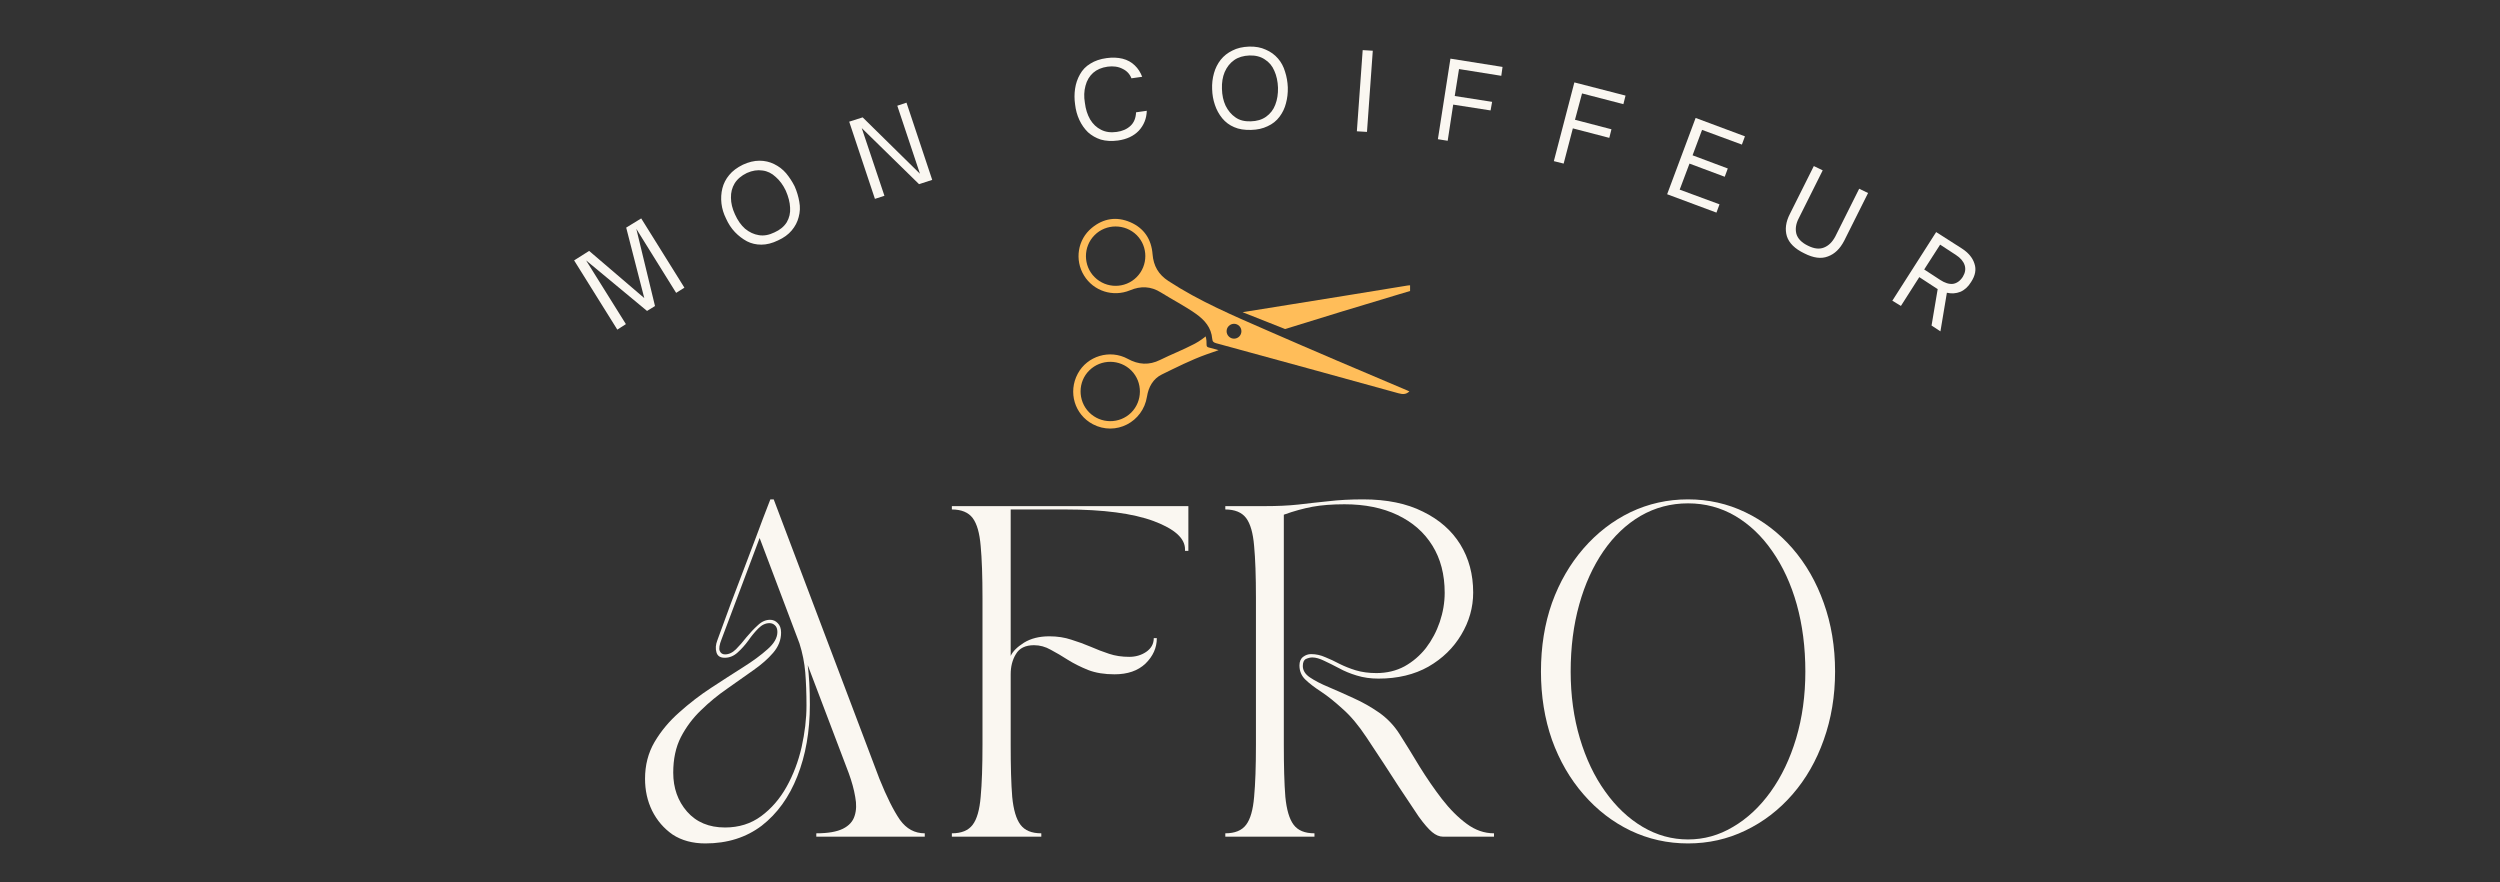 <?xml version="1.0" encoding="UTF-8"?> <svg xmlns="http://www.w3.org/2000/svg" xmlns:xlink="http://www.w3.org/1999/xlink" width="170" zoomAndPan="magnify" viewBox="0 0 127.5 45" height="60" preserveAspectRatio="xMidYMid meet" version="1.2"><rect x="0" y="0" width="127.5" height="45" fill="#333333" stroke="none"/><defs><clipPath id="1f56326895"><path d="M 54.734 17.098 L 62.152 17.098 L 62.152 21.855 L 54.734 21.855 Z M 54.734 17.098 "></path></clipPath><clipPath id="bc19ea9392"><path d="M 63.34 14.504 L 71.914 14.504 L 71.914 16.801 L 63.34 16.801 Z M 63.34 14.504 "></path></clipPath><clipPath id="29b7107247"><path d="M 55 11.02 L 71.914 11.02 L 71.914 21 L 55 21 Z M 55 11.02 "></path></clipPath><clipPath id="57cfc12ba9"><path d="M 32 25 L 96 25 L 96 44.91 L 32 44.91 Z M 32 25 "></path></clipPath><clipPath id="e7343a5a57"><path d="M 0.273 0.188 L 16 0.188 L 16 19 L 0.273 19 Z M 0.273 0.188 "></path></clipPath><clipPath id="44479d8a2f"><path d="M 16 0.188 L 29 0.188 L 29 18 L 16 18 Z M 16 0.188 "></path></clipPath><clipPath id="2abc1d0118"><path d="M 30 0.188 L 45 0.188 L 45 18 L 30 18 Z M 30 0.188 "></path></clipPath><clipPath id="cb34128863"><path d="M 46 0.188 L 62 0.188 L 62 19 L 46 19 Z M 46 0.188 "></path></clipPath><clipPath id="22289f9a4c"><rect x="0" width="64" y="0" height="20"></rect></clipPath><clipPath id="6fa068d4a0"><rect x="0" width="75" y="0" height="18"></rect></clipPath></defs><g id="b226ed5fdc"><g clip-rule="nonzero" clip-path="url(#1f56326895)"><path style=" stroke:none;fill-rule:nonzero;fill:#ffbd59;fill-opacity:1;" d="M 55.543 21.027 C 56.133 21.625 57.098 21.629 57.691 21.043 C 58.277 20.457 58.285 19.492 57.703 18.902 C 57.117 18.309 56.152 18.301 55.555 18.891 C 54.965 19.469 54.961 20.434 55.543 21.027 Z M 61.488 17.156 C 61.531 17.305 61.539 17.445 61.535 17.582 C 61.535 17.672 61.57 17.703 61.652 17.723 C 61.809 17.758 61.961 17.805 62.148 17.859 C 61.922 17.938 61.727 18.008 61.531 18.074 C 60.746 18.355 60 18.734 59.254 19.098 C 58.801 19.32 58.574 19.742 58.496 20.227 C 58.289 21.531 56.898 22.246 55.738 21.637 C 54.805 21.145 54.461 20 54.965 19.059 C 55.449 18.152 56.605 17.805 57.516 18.301 C 58.062 18.602 58.602 18.637 59.168 18.355 C 59.734 18.074 60.324 17.848 60.883 17.555 C 61.094 17.445 61.293 17.316 61.488 17.156 "></path></g><g clip-rule="nonzero" clip-path="url(#bc19ea9392)"><path style=" stroke:none;fill-rule:nonzero;fill:#ffbd59;fill-opacity:1;" d="M 65.539 16.781 C 67.469 16.18 69.406 15.59 71.34 15.012 C 71.648 14.918 71.957 14.828 72.27 14.734 C 72.125 14.59 71.988 14.527 71.781 14.562 C 69.633 14.918 67.879 15.195 65.73 15.543 C 65.086 15.645 64.047 15.812 63.371 15.922 L 65.539 16.781 "></path></g><g clip-rule="nonzero" clip-path="url(#29b7107247)"><path style=" stroke:none;fill-rule:nonzero;fill:#ffbd59;fill-opacity:1;" d="M 55.82 11.996 C 56.406 11.402 57.379 11.402 57.973 11.992 C 58.559 12.578 58.559 13.539 57.969 14.133 C 57.383 14.723 56.422 14.727 55.828 14.137 C 55.238 13.555 55.234 12.586 55.82 11.996 Z M 62.668 16.625 C 62.816 16.477 63.055 16.477 63.203 16.625 C 63.348 16.773 63.348 17.012 63.203 17.16 C 63.055 17.309 62.816 17.309 62.668 17.16 C 62.52 17.012 62.52 16.773 62.668 16.625 Z M 57.633 14.805 C 58.172 14.578 58.695 14.594 59.203 14.914 C 59.797 15.285 60.426 15.605 60.996 16.008 C 61.441 16.324 61.777 16.711 61.824 17.281 C 61.836 17.426 61.898 17.469 62.023 17.504 C 65.121 18.348 68.219 19.199 71.316 20.055 C 71.527 20.113 71.703 20.129 71.879 19.961 C 71.844 19.945 71.809 19.926 71.773 19.914 C 69.387 18.906 67 17.891 64.625 16.852 C 62.902 16.098 61.172 15.367 59.59 14.332 C 59.078 14 58.828 13.555 58.781 12.969 C 58.723 12.203 58.348 11.637 57.645 11.332 C 56.941 11.031 56.27 11.137 55.684 11.621 C 54.957 12.215 54.797 13.258 55.285 14.051 C 55.773 14.848 56.762 15.164 57.633 14.805 "></path></g><g clip-rule="nonzero" clip-path="url(#57cfc12ba9)"><g transform="matrix(1,0,0,1,32,25)"><g clip-path="url(#22289f9a4c)"><g clip-rule="nonzero" clip-path="url(#e7343a5a57)"><g style="fill:#faf7f1;fill-opacity:1;"><g transform="translate(0.397, 17.671)"><path style="stroke:none" d="M 0.5 -2.953 C 0.5 -3.648 0.66 -4.273 0.984 -4.828 C 1.316 -5.391 1.738 -5.895 2.25 -6.344 C 2.758 -6.801 3.301 -7.219 3.875 -7.594 C 4.445 -7.969 4.988 -8.316 5.5 -8.641 C 6.008 -8.961 6.426 -9.27 6.75 -9.562 C 7.082 -9.852 7.25 -10.145 7.25 -10.438 C 7.25 -10.594 7.207 -10.707 7.125 -10.781 C 7.051 -10.852 6.957 -10.891 6.844 -10.891 C 6.645 -10.891 6.457 -10.801 6.281 -10.625 C 6.102 -10.445 5.93 -10.238 5.766 -10 C 5.598 -9.77 5.414 -9.566 5.219 -9.391 C 5.02 -9.211 4.801 -9.125 4.562 -9.125 C 4.332 -9.125 4.191 -9.219 4.141 -9.406 C 4.086 -9.594 4.102 -9.797 4.188 -10.016 C 4.438 -10.691 4.664 -11.316 4.875 -11.891 C 5.094 -12.473 5.305 -13.035 5.516 -13.578 C 5.723 -14.117 5.938 -14.68 6.156 -15.266 C 6.375 -15.859 6.617 -16.504 6.891 -17.203 L 7.062 -17.203 L 12.453 -2.953 C 12.828 -2.023 13.176 -1.328 13.5 -0.859 C 13.832 -0.398 14.254 -0.172 14.766 -0.172 L 14.766 0 L 9.234 0 L 9.234 -0.172 C 9.828 -0.172 10.281 -0.25 10.594 -0.406 C 10.906 -0.562 11.102 -0.781 11.188 -1.062 C 11.281 -1.344 11.289 -1.664 11.219 -2.031 C 11.156 -2.406 11.047 -2.805 10.891 -3.234 L 8.797 -8.75 C 8.867 -8.207 8.906 -7.535 8.906 -6.734 C 8.906 -5.367 8.691 -4.148 8.266 -3.078 C 7.848 -2.016 7.242 -1.176 6.453 -0.562 C 5.66 0.039 4.703 0.344 3.578 0.344 C 2.922 0.344 2.363 0.191 1.906 -0.109 C 1.457 -0.422 1.109 -0.828 0.859 -1.328 C 0.617 -1.828 0.5 -2.367 0.5 -2.953 Z M 1.938 -3.266 C 1.938 -2.484 2.172 -1.82 2.641 -1.281 C 3.117 -0.738 3.766 -0.469 4.578 -0.469 C 5.285 -0.469 5.898 -0.66 6.422 -1.047 C 6.941 -1.43 7.375 -1.93 7.719 -2.547 C 8.062 -3.16 8.316 -3.832 8.484 -4.562 C 8.648 -5.301 8.734 -6.008 8.734 -6.688 C 8.734 -7.32 8.711 -7.883 8.672 -8.375 C 8.629 -8.875 8.531 -9.367 8.375 -9.859 L 6.344 -15.234 L 4.406 -10.078 C 4.289 -9.785 4.258 -9.582 4.312 -9.469 C 4.363 -9.352 4.453 -9.297 4.578 -9.297 C 4.773 -9.297 4.961 -9.383 5.141 -9.562 C 5.316 -9.738 5.492 -9.941 5.672 -10.172 C 5.859 -10.398 6.051 -10.602 6.25 -10.781 C 6.445 -10.969 6.656 -11.062 6.875 -11.062 C 7.031 -11.062 7.16 -11.004 7.266 -10.891 C 7.379 -10.785 7.438 -10.625 7.438 -10.406 C 7.438 -10.031 7.301 -9.688 7.031 -9.375 C 6.77 -9.07 6.43 -8.773 6.016 -8.484 C 5.598 -8.191 5.156 -7.879 4.688 -7.547 C 4.219 -7.223 3.773 -6.859 3.359 -6.453 C 2.941 -6.055 2.598 -5.598 2.328 -5.078 C 2.066 -4.566 1.938 -3.961 1.938 -3.266 Z M 1.938 -3.266 "></path></g></g></g><g clip-rule="nonzero" clip-path="url(#44479d8a2f)"><g style="fill:#faf7f1;fill-opacity:1;"><g transform="translate(16.045, 17.671)"><path style="stroke:none" d="M 0.5 -0.172 C 0.988 -0.172 1.344 -0.316 1.562 -0.609 C 1.781 -0.898 1.914 -1.375 1.969 -2.031 C 2.031 -2.695 2.062 -3.582 2.062 -4.688 L 2.062 -12.172 C 2.062 -13.285 2.031 -14.172 1.969 -14.828 C 1.914 -15.484 1.781 -15.957 1.562 -16.25 C 1.344 -16.539 0.988 -16.688 0.5 -16.688 L 0.5 -16.859 L 12.562 -16.859 L 12.562 -14.578 L 12.391 -14.578 L 12.391 -14.656 C 12.391 -15.219 11.859 -15.695 10.797 -16.094 C 9.734 -16.488 8.227 -16.688 6.281 -16.688 L 3.5 -16.688 L 3.5 -9.219 C 3.602 -9.445 3.828 -9.672 4.172 -9.891 C 4.523 -10.109 4.957 -10.219 5.469 -10.219 C 5.883 -10.219 6.258 -10.16 6.594 -10.047 C 6.938 -9.941 7.266 -9.82 7.578 -9.688 C 7.891 -9.551 8.203 -9.43 8.516 -9.328 C 8.828 -9.223 9.172 -9.172 9.547 -9.172 C 9.867 -9.172 10.156 -9.254 10.406 -9.422 C 10.664 -9.598 10.797 -9.832 10.797 -10.125 L 10.953 -10.125 C 10.953 -9.633 10.758 -9.203 10.375 -8.828 C 9.988 -8.461 9.461 -8.281 8.797 -8.281 C 8.285 -8.281 7.836 -8.352 7.453 -8.5 C 7.066 -8.656 6.723 -8.828 6.422 -9.016 C 6.117 -9.211 5.828 -9.383 5.547 -9.531 C 5.273 -9.688 4.988 -9.766 4.688 -9.766 C 4.25 -9.766 3.941 -9.613 3.766 -9.312 C 3.586 -9.02 3.5 -8.676 3.5 -8.281 L 3.5 -4.688 C 3.5 -3.582 3.523 -2.695 3.578 -2.031 C 3.641 -1.375 3.781 -0.898 4 -0.609 C 4.219 -0.316 4.57 -0.172 5.062 -0.172 L 5.062 0 L 0.5 0 Z M 0.5 -0.172 "></path></g></g></g><g clip-rule="nonzero" clip-path="url(#2abc1d0118)"><g style="fill:#faf7f1;fill-opacity:1;"><g transform="translate(29.991, 17.671)"><path style="stroke:none" d="M 0.5 0 L 0.5 -0.172 C 0.988 -0.172 1.344 -0.316 1.562 -0.609 C 1.781 -0.898 1.914 -1.375 1.969 -2.031 C 2.031 -2.695 2.062 -3.582 2.062 -4.688 L 2.062 -12.172 C 2.062 -13.285 2.031 -14.172 1.969 -14.828 C 1.914 -15.484 1.781 -15.957 1.562 -16.25 C 1.344 -16.539 0.988 -16.688 0.5 -16.688 L 0.5 -16.859 L 2.531 -16.859 C 3.145 -16.859 3.707 -16.883 4.219 -16.938 C 4.727 -17 5.242 -17.055 5.766 -17.109 C 6.297 -17.172 6.883 -17.203 7.531 -17.203 C 8.738 -17.203 9.754 -16.992 10.578 -16.578 C 11.41 -16.172 12.047 -15.613 12.484 -14.906 C 12.922 -14.195 13.141 -13.379 13.141 -12.453 C 13.141 -11.691 12.938 -10.973 12.531 -10.297 C 12.133 -9.629 11.578 -9.086 10.859 -8.672 C 10.141 -8.266 9.289 -8.062 8.312 -8.062 C 7.914 -8.062 7.547 -8.113 7.203 -8.219 C 6.867 -8.32 6.566 -8.445 6.297 -8.594 C 6.023 -8.738 5.773 -8.863 5.547 -8.969 C 5.316 -9.082 5.113 -9.141 4.938 -9.141 C 4.832 -9.141 4.723 -9.113 4.609 -9.062 C 4.504 -9.008 4.453 -8.891 4.453 -8.703 C 4.453 -8.484 4.57 -8.289 4.812 -8.125 C 5.062 -7.957 5.383 -7.789 5.781 -7.625 C 6.176 -7.457 6.598 -7.27 7.047 -7.062 C 7.492 -6.863 7.926 -6.617 8.344 -6.328 C 8.758 -6.035 9.102 -5.676 9.375 -5.25 C 9.707 -4.727 10.051 -4.172 10.406 -3.578 C 10.77 -2.992 11.148 -2.441 11.547 -1.922 C 11.953 -1.398 12.375 -0.977 12.812 -0.656 C 13.25 -0.332 13.711 -0.172 14.203 -0.172 L 14.203 0 L 11.609 0 C 11.422 0 11.234 -0.078 11.047 -0.234 C 10.859 -0.391 10.629 -0.656 10.359 -1.031 C 10.098 -1.414 9.754 -1.93 9.328 -2.578 C 8.91 -3.234 8.367 -4.062 7.703 -5.062 C 7.297 -5.676 6.891 -6.16 6.484 -6.516 C 6.086 -6.879 5.723 -7.172 5.391 -7.391 C 5.055 -7.609 4.785 -7.816 4.578 -8.016 C 4.379 -8.211 4.281 -8.453 4.281 -8.734 C 4.281 -8.93 4.344 -9.078 4.469 -9.172 C 4.594 -9.266 4.727 -9.312 4.875 -9.312 C 5.125 -9.312 5.363 -9.258 5.594 -9.156 C 5.832 -9.062 6.078 -8.945 6.328 -8.812 C 6.578 -8.688 6.852 -8.578 7.156 -8.484 C 7.469 -8.391 7.816 -8.344 8.203 -8.344 C 8.734 -8.344 9.211 -8.457 9.641 -8.688 C 10.066 -8.926 10.43 -9.238 10.734 -9.625 C 11.035 -10.02 11.27 -10.461 11.438 -10.953 C 11.602 -11.441 11.688 -11.938 11.688 -12.438 C 11.688 -13.375 11.477 -14.176 11.062 -14.844 C 10.645 -15.52 10.051 -16.039 9.281 -16.406 C 8.52 -16.77 7.617 -16.953 6.578 -16.953 C 5.953 -16.953 5.41 -16.91 4.953 -16.828 C 4.492 -16.742 4.004 -16.609 3.484 -16.422 L 3.484 -4.688 C 3.484 -3.582 3.508 -2.695 3.562 -2.031 C 3.625 -1.375 3.766 -0.898 3.984 -0.609 C 4.203 -0.316 4.555 -0.172 5.047 -0.172 L 5.047 0 Z M 0.5 0 "></path></g></g></g><g clip-rule="nonzero" clip-path="url(#cb34128863)"><g style="fill:#faf7f1;fill-opacity:1;"><g transform="translate(45.573, 17.671)"><path style="stroke:none" d="M 8.516 0.344 C 7.473 0.344 6.492 0.125 5.578 -0.312 C 4.672 -0.75 3.875 -1.363 3.188 -2.156 C 2.5 -2.945 1.961 -3.875 1.578 -4.938 C 1.203 -6.008 1.016 -7.172 1.016 -8.422 C 1.016 -9.691 1.203 -10.859 1.578 -11.922 C 1.961 -12.984 2.5 -13.91 3.188 -14.703 C 3.875 -15.492 4.672 -16.109 5.578 -16.547 C 6.492 -16.984 7.473 -17.203 8.516 -17.203 C 9.555 -17.203 10.531 -16.984 11.438 -16.547 C 12.352 -16.109 13.156 -15.492 13.844 -14.703 C 14.531 -13.91 15.062 -12.984 15.438 -11.922 C 15.82 -10.859 16.016 -9.691 16.016 -8.422 C 16.016 -7.172 15.82 -6.008 15.438 -4.938 C 15.062 -3.875 14.531 -2.945 13.844 -2.156 C 13.156 -1.363 12.352 -0.75 11.438 -0.312 C 10.531 0.125 9.555 0.344 8.516 0.344 Z M 8.516 -17 C 7.641 -17 6.832 -16.785 6.094 -16.359 C 5.363 -15.93 4.734 -15.332 4.203 -14.562 C 3.672 -13.789 3.258 -12.883 2.969 -11.844 C 2.676 -10.801 2.531 -9.66 2.531 -8.422 C 2.531 -7.203 2.688 -6.066 3 -5.016 C 3.312 -3.973 3.742 -3.066 4.297 -2.297 C 4.848 -1.523 5.484 -0.926 6.203 -0.5 C 6.93 -0.07 7.703 0.141 8.516 0.141 C 9.328 0.141 10.094 -0.07 10.812 -0.5 C 11.539 -0.926 12.18 -1.523 12.734 -2.297 C 13.285 -3.066 13.719 -3.973 14.031 -5.016 C 14.344 -6.066 14.5 -7.203 14.5 -8.422 C 14.5 -9.66 14.352 -10.801 14.062 -11.844 C 13.77 -12.883 13.352 -13.789 12.812 -14.562 C 12.281 -15.332 11.648 -15.93 10.922 -16.359 C 10.191 -16.785 9.391 -17 8.516 -17 Z M 8.516 -17 "></path></g></g></g></g></g></g><g transform="matrix(1,0,0,1,28,1)"><g clip-path="url(#6fa068d4a0)"><g style="fill:#faf7f1;fill-opacity:1;"><g transform="translate(3.124, 16.03)"><path style="stroke:none" d="M 0.797 -0.5 L 0.359 -0.219 L -1.844 -3.75 L -1.078 -4.234 L 1.734 -1.828 L 0.812 -5.422 L 1.578 -5.891 L 3.781 -2.359 L 3.359 -2.094 L 1.328 -5.359 L 2.281 -1.422 L 1.875 -1.172 L -1.234 -3.75 Z M 0.797 -0.5 "></path></g></g><g style="fill:#faf7f1;fill-opacity:1;"><g transform="translate(9.67, 12.149)"><path style="stroke:none" d="M 2.016 -0.891 C 1.711 -0.742 1.426 -0.672 1.156 -0.672 C 0.895 -0.672 0.648 -0.727 0.422 -0.844 C 0.191 -0.969 -0.008 -1.125 -0.188 -1.312 C -0.375 -1.508 -0.523 -1.738 -0.641 -2 C -0.766 -2.25 -0.844 -2.504 -0.875 -2.766 C -0.906 -3.035 -0.891 -3.297 -0.828 -3.547 C -0.766 -3.797 -0.648 -4.02 -0.484 -4.219 C -0.316 -4.426 -0.082 -4.602 0.219 -4.75 C 0.508 -4.883 0.789 -4.953 1.062 -4.953 C 1.332 -4.953 1.582 -4.895 1.812 -4.781 C 2.051 -4.664 2.254 -4.508 2.422 -4.312 C 2.586 -4.113 2.734 -3.891 2.859 -3.641 C 2.973 -3.379 3.051 -3.117 3.094 -2.859 C 3.145 -2.598 3.133 -2.336 3.062 -2.078 C 3 -1.828 2.879 -1.598 2.703 -1.391 C 2.535 -1.191 2.305 -1.023 2.016 -0.891 Z M 1.828 -1.297 C 2.109 -1.422 2.316 -1.594 2.453 -1.812 C 2.586 -2.039 2.645 -2.289 2.625 -2.562 C 2.613 -2.832 2.539 -3.117 2.406 -3.422 C 2.27 -3.711 2.098 -3.945 1.891 -4.125 C 1.691 -4.312 1.469 -4.422 1.219 -4.453 C 0.969 -4.492 0.703 -4.453 0.422 -4.328 C 0.141 -4.191 -0.066 -4.016 -0.203 -3.797 C -0.336 -3.578 -0.398 -3.332 -0.391 -3.062 C -0.391 -2.789 -0.32 -2.508 -0.188 -2.219 C -0.051 -1.914 0.117 -1.672 0.328 -1.484 C 0.547 -1.305 0.781 -1.195 1.031 -1.156 C 1.281 -1.113 1.547 -1.16 1.828 -1.297 Z M 1.828 -1.297 "></path></g></g><g style="fill:#faf7f1;fill-opacity:1;"><g transform="translate(16.215, 9.283)"><path style="stroke:none" d="M 0.891 -0.297 L 0.406 -0.141 L -0.906 -4.078 L -0.219 -4.297 L 2.703 -1.422 L 1.547 -4.891 L 2.016 -5.047 L 3.328 -1.109 L 2.656 -0.891 L -0.266 -3.75 Z M 0.891 -0.297 "></path></g></g><g style="fill:#faf7f1;fill-opacity:1;"><g transform="translate(22.65, 7.33)"><path style="stroke:none" d=""></path></g></g><g style="fill:#faf7f1;fill-opacity:1;"><g transform="translate(26.845, 6.416)"><path style="stroke:none" d="M 2.172 -0.25 C 1.848 -0.207 1.555 -0.223 1.297 -0.297 C 1.047 -0.379 0.828 -0.504 0.641 -0.672 C 0.461 -0.848 0.316 -1.055 0.203 -1.297 C 0.086 -1.547 0.016 -1.812 -0.016 -2.094 C -0.055 -2.363 -0.055 -2.629 -0.016 -2.891 C 0.023 -3.16 0.109 -3.406 0.234 -3.625 C 0.359 -3.852 0.535 -4.035 0.766 -4.172 C 0.992 -4.316 1.27 -4.41 1.594 -4.453 C 1.883 -4.492 2.156 -4.484 2.406 -4.422 C 2.656 -4.359 2.863 -4.242 3.031 -4.078 C 3.195 -3.922 3.32 -3.727 3.406 -3.5 L 2.859 -3.422 C 2.773 -3.641 2.625 -3.801 2.406 -3.906 C 2.188 -4.02 1.93 -4.055 1.641 -4.016 C 1.336 -3.973 1.094 -3.867 0.906 -3.703 C 0.719 -3.535 0.586 -3.316 0.516 -3.047 C 0.441 -2.773 0.43 -2.484 0.484 -2.172 C 0.523 -1.848 0.613 -1.566 0.75 -1.328 C 0.895 -1.086 1.082 -0.91 1.312 -0.797 C 1.539 -0.68 1.805 -0.645 2.109 -0.688 C 2.398 -0.727 2.633 -0.832 2.812 -1 C 2.988 -1.164 3.082 -1.395 3.094 -1.688 L 3.641 -1.766 C 3.629 -1.367 3.492 -1.031 3.234 -0.75 C 2.973 -0.477 2.617 -0.312 2.172 -0.25 Z M 2.172 -0.25 "></path></g></g><g style="fill:#faf7f1;fill-opacity:1;"><g transform="translate(33.6, 5.626)"><path style="stroke:none" d="M 2.203 0 C 1.867 0.008 1.582 -0.035 1.344 -0.141 C 1.102 -0.242 0.898 -0.395 0.734 -0.594 C 0.566 -0.801 0.441 -1.031 0.359 -1.281 C 0.273 -1.531 0.227 -1.797 0.219 -2.078 C 0.207 -2.359 0.238 -2.629 0.312 -2.891 C 0.383 -3.148 0.5 -3.379 0.656 -3.578 C 0.812 -3.773 1.008 -3.93 1.25 -4.047 C 1.488 -4.172 1.773 -4.238 2.109 -4.25 C 2.43 -4.258 2.711 -4.207 2.953 -4.094 C 3.203 -3.988 3.41 -3.836 3.578 -3.641 C 3.742 -3.453 3.863 -3.227 3.938 -2.969 C 4.02 -2.719 4.066 -2.453 4.078 -2.172 C 4.086 -1.891 4.055 -1.617 3.984 -1.359 C 3.922 -1.109 3.812 -0.879 3.656 -0.672 C 3.5 -0.461 3.297 -0.301 3.047 -0.188 C 2.805 -0.07 2.523 -0.008 2.203 0 Z M 2.188 -0.438 C 2.5 -0.445 2.758 -0.523 2.969 -0.672 C 3.188 -0.828 3.344 -1.031 3.438 -1.281 C 3.539 -1.539 3.586 -1.832 3.578 -2.156 C 3.566 -2.477 3.504 -2.766 3.391 -3.016 C 3.285 -3.266 3.125 -3.457 2.906 -3.594 C 2.695 -3.738 2.438 -3.805 2.125 -3.797 C 1.812 -3.785 1.551 -3.707 1.344 -3.562 C 1.133 -3.414 0.973 -3.211 0.859 -2.953 C 0.754 -2.703 0.707 -2.414 0.719 -2.094 C 0.727 -1.77 0.789 -1.484 0.906 -1.234 C 1.031 -0.984 1.195 -0.785 1.406 -0.641 C 1.613 -0.492 1.875 -0.426 2.188 -0.438 Z M 2.188 -0.438 "></path></g></g><g style="fill:#faf7f1;fill-opacity:1;"><g transform="translate(40.778, 5.665)"><path style="stroke:none" d="M 0.938 0.062 L 0.422 0.031 L 0.719 -4.109 L 1.234 -4.078 Z M 0.938 0.062 "></path></g></g><g style="fill:#faf7f1;fill-opacity:1;"><g transform="translate(44.91, 6.038)"><path style="stroke:none" d="M 0.922 0.141 L 0.422 0.062 L 1.062 -4.047 L 3.719 -3.625 L 3.656 -3.172 L 1.5 -3.516 L 1.281 -2.141 L 3.188 -1.844 L 3.109 -1.406 L 1.203 -1.703 Z M 0.922 0.141 "></path></g></g><g style="fill:#faf7f1;fill-opacity:1;"><g transform="translate(50.84, 7.109)"><path style="stroke:none" d="M 0.906 0.234 L 0.406 0.109 L 1.453 -3.906 L 4.062 -3.234 L 3.953 -2.797 L 1.844 -3.344 L 1.484 -2 L 3.344 -1.516 L 3.234 -1.078 L 1.375 -1.562 Z M 0.906 0.234 "></path></g></g><g style="fill:#faf7f1;fill-opacity:1;"><g transform="translate(56.633, 8.765)"><path style="stroke:none" d="M 2.906 1.078 L 0.391 0.141 L 1.844 -3.75 L 4.359 -2.812 L 4.203 -2.391 L 2.172 -3.141 L 1.688 -1.844 L 3.484 -1.172 L 3.328 -0.75 L 1.531 -1.422 L 1.031 -0.094 L 3.062 0.656 Z M 2.906 1.078 "></path></g></g><g style="fill:#faf7f1;fill-opacity:1;"><g transform="translate(62.302, 11.016)"><path style="stroke:none" d="M 1.719 0.906 C 1.238 0.676 0.941 0.383 0.828 0.031 C 0.723 -0.32 0.773 -0.703 0.984 -1.109 L 2.203 -3.547 L 2.656 -3.328 L 1.438 -0.891 C 1.289 -0.609 1.25 -0.344 1.312 -0.094 C 1.383 0.156 1.582 0.359 1.906 0.516 C 2.219 0.672 2.488 0.703 2.719 0.609 C 2.957 0.516 3.148 0.328 3.297 0.047 L 4.516 -2.391 L 4.969 -2.172 L 3.75 0.266 C 3.539 0.672 3.266 0.938 2.922 1.062 C 2.586 1.195 2.188 1.145 1.719 0.906 Z M 1.719 0.906 "></path></g></g><g style="fill:#faf7f1;fill-opacity:1;"><g transform="translate(68.15, 14.102)"><path style="stroke:none" d="M 3.141 -0.172 L 2.812 1.797 L 2.359 1.5 L 2.672 -0.359 L 2.594 -0.406 L 1.734 -0.969 L 0.797 0.5 L 0.359 0.234 L 2.594 -3.266 L 3.891 -2.438 C 4.234 -2.219 4.453 -1.957 4.547 -1.656 C 4.648 -1.363 4.594 -1.051 4.375 -0.719 C 4.227 -0.477 4.047 -0.312 3.828 -0.219 C 3.609 -0.133 3.379 -0.117 3.141 -0.172 Z M 1.984 -1.359 L 2.797 -0.828 C 3.035 -0.672 3.254 -0.602 3.453 -0.625 C 3.648 -0.656 3.816 -0.773 3.953 -0.984 C 4.078 -1.191 4.109 -1.391 4.047 -1.578 C 3.984 -1.773 3.836 -1.945 3.609 -2.094 L 2.797 -2.625 Z M 1.984 -1.359 "></path></g></g></g></g></g></svg> 